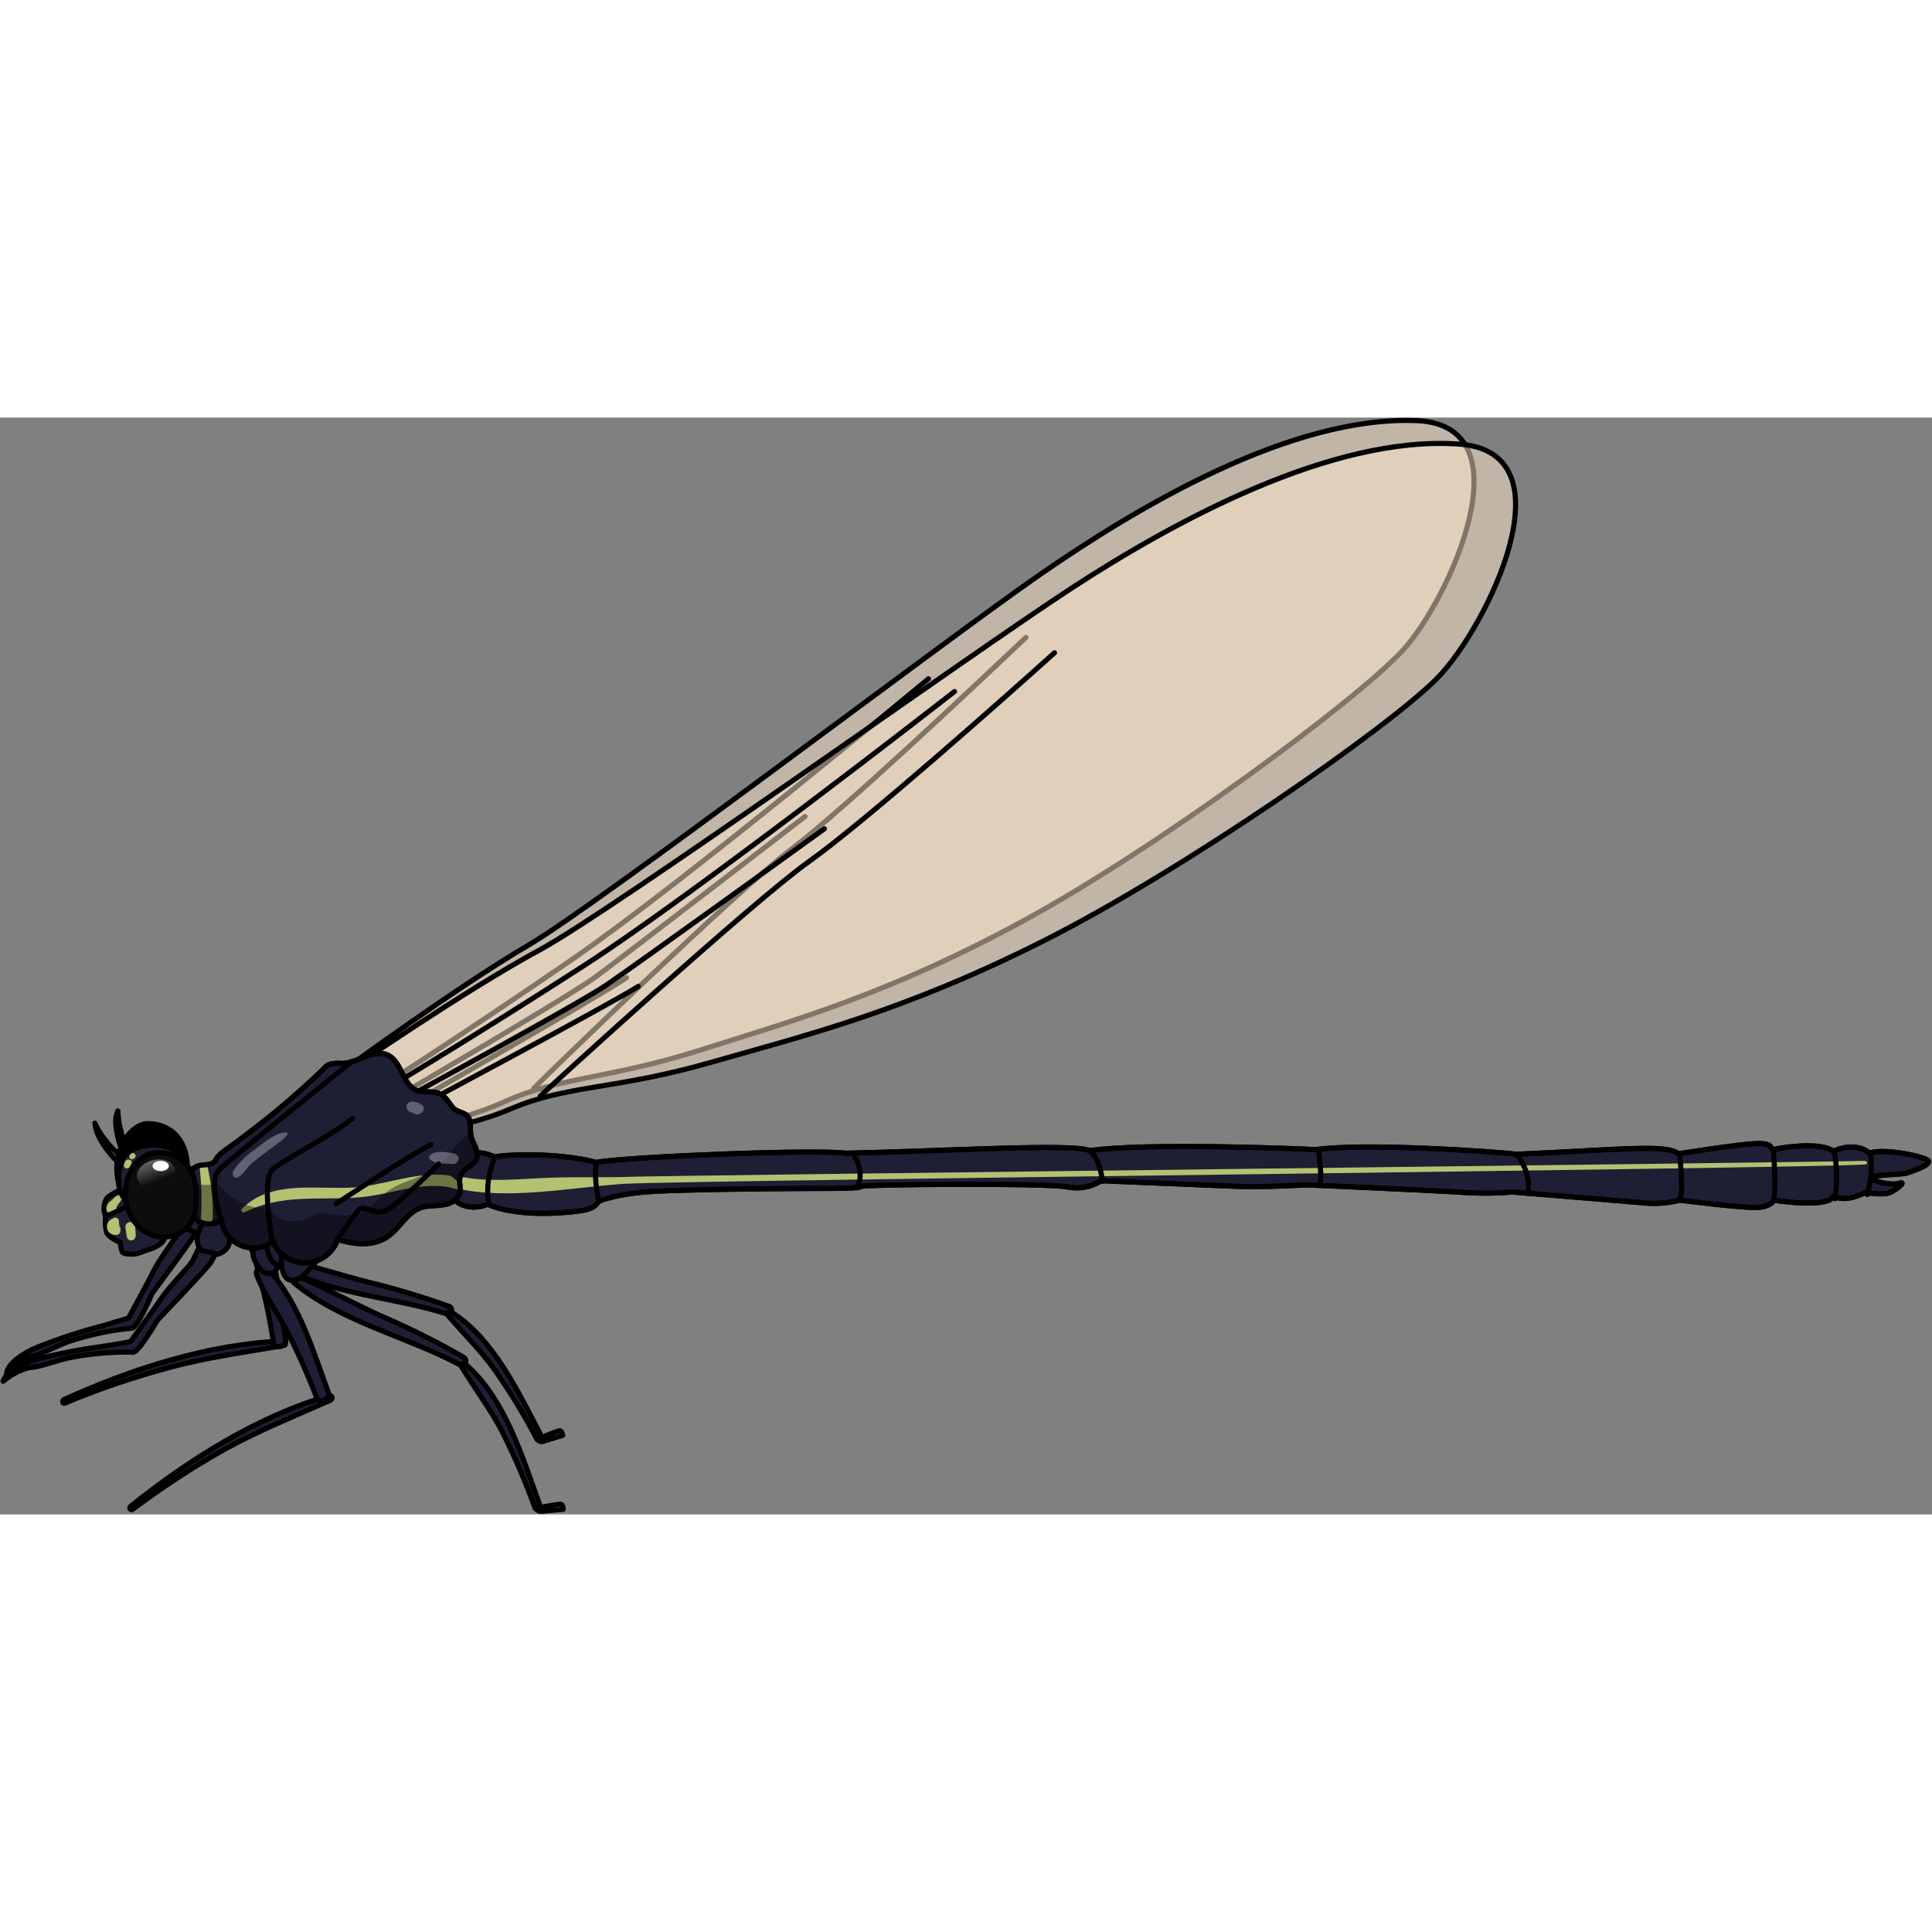 <?xml version="1.0" encoding="utf-8"?>
<!-- Created by: Science Figures, www.sciencefigures.org, Generator: Science Figures Editor -->
<svg version="1.1" id="Layer_1" xmlns="http://www.w3.org/2000/svg" xmlns:xlink="http://www.w3.org/1999/xlink" 
	 width="800px" height="800px" viewBox="0 0 378.7 215" xml:space="preserve">
<rect x="0" y="0" width="378.7" height="215" fill="#808080" stroke="none"/>
<style type="text/css">
	.st0{opacity:0.5;fill:#FFEBCF;enable-background:new    ;}
	.st1{fill:none;stroke:#000000;stroke-linecap:round;stroke-linejoin:round;}
	.st2{fill:#1E1E35;stroke:#000000;stroke-linecap:round;stroke-linejoin:round;}
	.st3{fill:#955E43;stroke:#000000;stroke-linecap:round;stroke-linejoin:round;}
	.st4{fill:#B3C170;}
	.st5{stroke:#000000;stroke-linecap:round;stroke-linejoin:round;}
	.st6{opacity:0.4;enable-background:new    ;}
	.st7{opacity:0.3;fill:#FFFFFF;enable-background:new    ;}
	.st8{fill:#0D0D0D;stroke:#000000;stroke-linecap:round;stroke-linejoin:round;}
	.st9{fill:url(#SVGID_1_);}
	.st10{fill:#FFFFFF;}
</style>
<g>
	<g>
		<path class="st0" d="M67.5,127.8c0,0,22.1-16.2,36.1-24.4s81.4-59.6,100.5-72.8s49-31,73.6-30c22.1,0.9,6.3,35.3-2.8,45.1
			s-47.7,38.5-74.4,53s-45.4,19.6-63.3,25.3c-18,5.7-27.5,5.2-38.3,10.1s-23.8,6-25.5,6.1C70.2,137.7,67.5,127.8,67.5,127.8z"/>
		<path class="st1" d="M75.2,130.8c0,0,15.9-10.1,37.1-24.7s69.7-54.9,69.7-54.9"/>
		<path class="st1" d="M78,133c0,0,33.5-19.5,38.8-23.4s41-31.4,41-31.4"/>
		<path class="st1" d="M81.1,134.2c0,0,36.4-20.8,41.7-24.4"/>
		<path class="st1" d="M67.5,127.8c0,0,22.1-16.2,36.1-24.4s81.4-59.6,100.5-72.8s49-31,73.6-30c22.1,0.9,6.3,35.3-2.8,45.1
			s-47.7,38.5-74.4,53s-45.4,19.6-63.3,25.3c-18,5.7-27.5,5.2-38.3,10.1s-23.8,6-25.5,6.1C70.2,137.7,67.5,127.8,67.5,127.8z"/>
		<path class="st1" d="M104.6,131.5c1.3-1.4,39.7-38.7,50.4-46.8s37.3-33.3,46.1-41.6"/>
	</g>
	<path class="st2" d="M36.2,156.5c-0.2,0.2-0.7,2.7-1.5,3.8s-3.8,5.3-4.5,6.8s-5,9.4-5,9.4s-0.6,0.2-5,1.5
		c-4.3,1.1-8.5,2.5-12.6,4.1c-3.5,1.4-6.1,3.5-6.3,5.2c2.8-2.9,4.5-3,4.6-3.3c1.3,0.1,5.1-2,7.6-2.9c4-1.3,8-2.2,12.2-2.6
		c1.1,0.4,4.1-6.8,4.1-6.8s7.2-9.7,8.4-11.6c0.6-0.8,1-1.7,1.2-2.7C39.4,157.4,37.9,155.1,36.2,156.5z"/>
	<path class="st2" d="M55.5,181c-14.7,0.6-29.8,5.5-43,11.5c-0.4,0.2-0.2,0.9,0.2,0.7c6.6-2.8,13.5-5.1,20.5-7
		c7.4-2,14.9-3,22.4-4.3C56.1,181.9,56.1,181,55.5,181z"/>
	<path class="st2" d="M56,180.9c0.2,1.2-2.2,1.8-2.4,0.5c-0.7-4.9-1.8-9.8-3.1-14.6c-1.1-3.9-2.7-7.6-3.3-11.6
		c-0.2-1.1,1.8-1.6,2.3-0.8C54,161.9,54.8,172.2,56,180.9z"/>
	<path class="st3" d="M52.3,148.7c-1.8-0.4-4.4,0.5-4.8,2.4c-0.2,1,0.7,4.1,2,4.2c0.2,0.2,0.5,0.3,0.8,0.2c0.5-0.1,1-0.5,1.2-0.9
		c0.5-0.2,1-0.6,1.4-1C54.3,152.1,54.8,149.2,52.3,148.7z"/>
	<path class="st2" d="M64.5,191.7c-14.1,4.1-27.5,12.6-38.9,21.7c-0.4,0.3,0,0.9,0.4,0.6c5.8-4.3,11.8-8.3,18.1-11.8
		c6.7-3.7,13.7-6.5,20.7-9.6C65.3,192.3,65.1,191.6,64.5,191.7z"/>
	<path class="st2" d="M64.4,191.2c0.4,1.2-1.8,2.2-2.3,1c-1.8-4.7-3.8-9.2-6.1-13.6c-1.9-3.6-4.3-6.8-5.7-10.6
		c-0.4-1.1,1.4-1.9,2.1-1.2C58.5,173.1,61.4,183,64.4,191.2z"/>
	<path class="st2" d="M53.7,160.5c-1.8,0.1-4.2,1.5-4.1,3.6c0,1,1.7,3.9,3,3.6c0.3,0.1,0.6,0.1,0.8,0c0.5-0.2,0.9-0.7,1-1.2
		c0.5-0.4,0.9-0.9,1.1-1.4C56.4,163.3,56.2,160.4,53.7,160.5z"/>
	<g>
		<path class="st0" d="M68.2,128.1c0,0,22.9-15.8,37.5-23.7s84.6-58.1,104.4-71S261,3.4,286,5.2c22.5,1.6,5.3,36.1-4.2,45.8
			s-49.7,37.7-77.3,51.6s-46.7,18.5-65.2,23.8c-18.4,5.3-28.2,4.4-39.2,9.1s-24.4,5.4-26.1,5.4C70.7,138.3,68.2,128.1,68.2,128.1z"
			/>
		<path class="st1" d="M76,131.4c0,0,16.5-9.8,38.5-24s72.6-53.7,72.6-53.7"/>
		<path class="st1" d="M78.7,133.8c0,0,34.6-18.8,40.2-22.6s42.7-30.6,42.7-30.6"/>
		<path class="st1" d="M81.9,135.1c0,0,37.7-20.1,43.2-23.6"/>
		<path class="st1" d="M68.2,128.1c0,0,22.9-15.8,37.5-23.7s84.6-58.1,104.4-71S261,3.4,286,5.2c22.5,1.6,5.3,36.1-4.2,45.8
			s-49.7,37.7-77.3,51.6s-46.7,18.5-65.2,23.8c-18.4,5.3-28.2,4.4-39.2,9.1s-24.4,5.4-26.1,5.4C70.7,138.3,68.2,128.1,68.2,128.1z"
			/>
		<path class="st1" d="M105.9,133c1.3-1.3,41.6-38.1,52.7-46s39-32.7,48.1-40.9"/>
	</g>
	<path class="st2" d="M347.7,153.4c0,0-0.3,1.1-2.8,1.4s-15.6-1.4-15.6-1.4c-2.4,0.6-5,0.8-7.5,0.5c-4.6-0.4-25.3-2.1-25.3-2.1
		c-3.6,0.3-7.2,0.3-10.9,0c-6.7-0.4-29.5-1.4-29.5-1.4s-8.4,0.5-13.6,0.3s-26-1.1-26.5-1.1s-2.6,2-6.9,1.2s-39.7-0.5-40.2-0.1
		s-4.7,0.4-7.2,0.4s-30.8,0.1-36.3,0.8c-2.8,0.3-5.5,0.8-8.1,1.7c0,0-0.4,1.4-3,1.8s-3.5,0.4-3.5,0.4s-9.5,1-15.2-1.6
		c-2.5,1.1-5.8,0.6-7-1.6s3.2-8.3,3.2-8.3c0.1-0.5,3.6-0.3,5,0.6c8.2-1.1,17.9,0.3,19.9,1.1c7.1-1.2,43.9-2.6,49-1.8
		c19.3-0.4,44.8-2,47.9-0.5c10.4-1.6,42-0.4,44.2-0.2c9.7-1.4,35.6,0.4,39.4,0.9c19-0.8,29.5-2.1,31.8-0.1c0.9-0.1,6.1-1,11.9-1.7
		s6-0.1,6.5,0.9c0,0,8.8-1.9,12,0.3c3.2-1.5,6-0.7,7,0.4c2.8-1.1,11.1,0.7,11.6,1.5s-3.3,2.1-4.3,2.4s-6.6,0.3-6.8,0.9
		s3.6,1.6,5.3,1.1s-0.4,1.2-1.7,1.8s-4.9,0-4.9,0s-3.7,2.1-6.2,0.7C358.3,155.1,347.7,153.4,347.7,153.4z"/>
	<path class="st4" d="M365.5,145.7c-11,0.3-230.3,2.8-241.3,3.1c-5.4,0.2-10.9,0-16.3,0.2c-6,0.2-12.2,1-18-0.3
		c-1.9-0.4-2.7,1.8-0.8,2.3c10.3,2.5,22.7-0.1,33.2-0.8c11.6-0.7,231.6-3,243.3-3.8C366.1,146.4,366.1,145.7,365.5,145.7z"/>
	<path class="st2" d="M39.1,162.6c-0.2,0.1-1.1,2.6-2,3.6s-4.4,4.8-5.3,6.2c-0.9,1.4-6.2,8.7-6.2,8.7s-0.6,0.2-5.1,0.9
		c-4.4,0.6-8.7,1.4-13,2.5c-3.6,1-6.4,2.7-6.9,4.4c3.1-2.5,4.8-2.4,5-2.7c1.3,0.2,5.3-1.3,7.9-1.9c4.1-0.8,8.3-1.2,12.4-1.1
		c1,0.6,4.9-6.2,4.9-6.2s8.3-8.7,9.8-10.5c0.7-0.7,1.2-1.6,1.5-2.5C42.1,163.9,40.9,161.4,39.1,162.6z"/>
	<path class="st1" d="M117.4,153.7c0,0-1.1-4.8-0.5-7.6"/>
	<path class="st1" d="M95.8,154.3c-0.5-3.1-0.1-6.4,1.2-9.3"/>
	<path class="st1" d="M347.7,153.4c0,0-0.3,1.1-2.8,1.4s-15.6-1.4-15.6-1.4c-2.4,0.6-5,0.8-7.5,0.5c-4.6-0.4-25.3-2.1-25.3-2.1
		c-3.6,0.3-7.2,0.3-10.9,0c-6.7-0.4-29.5-1.4-29.5-1.4s-8.4,0.5-13.6,0.3s-26-1.1-26.5-1.1s-2.6,2-6.9,1.2s-39.7-0.5-40.2-0.1
		s-4.7,0.4-7.2,0.4s-30.8,0.1-36.3,0.8c-2.8,0.3-5.5,0.8-8.1,1.7c0,0-0.4,1.4-3,1.8s-3.5,0.4-3.5,0.4s-9.5,1-15.2-1.6
		c-2.5,1.1-5.8,0.6-7-1.6s3.2-8.3,3.2-8.3c0.1-0.5,3.6-0.3,5,0.6c8.2-1.1,17.9,0.3,19.9,1.1c7.1-1.2,43.9-2.6,49-1.8
		c19.3-0.4,44.8-2,47.9-0.5c10.4-1.6,42-0.4,44.2-0.2c9.7-1.4,35.6,0.4,39.4,0.9c19-0.8,29.5-2.1,31.8-0.1c0.9-0.1,6.1-1,11.9-1.7
		s6-0.1,6.5,0.9c0,0,8.8-1.9,12,0.3c3.2-1.5,6-0.7,7,0.4c2.8-1.1,11.1,0.7,11.6,1.5s-3.3,2.1-4.3,2.4s-6.6,0.3-6.8,0.9
		s3.6,1.6,5.3,1.1s-0.4,1.2-1.7,1.8s-4.9,0-4.9,0s-3.7,2.1-6.2,0.7C358.3,155.1,347.7,153.4,347.7,153.4z"/>
	<path class="st1" d="M167.5,144.8c0,0,2.2,3.3,0.4,6.2"/>
	<path class="st1" d="M216.1,149.7c0,0-0.4-4.2-2.3-5.8"/>
	<path class="st5" d="M28.8,138.4c-2.8,0.1-6.6,4.4-5.8,10.4c0.8,6,5.3,9,9.4,7.6c4-1.4,4.6-5.3,4.3-10.1
		C36.5,141.8,33.6,138.3,28.8,138.4z"/>
	<path class="st2" d="M39.2,152.1c-0.9,1.2-1.7,2.4-2.4,3.8c-0.4,1-0.4,2.1,0,3.1c0.3,0.5,2.2,0.7,2.6,1.2c0.4,0.5,2,0.1,2.8-1
		s1.1-5.4,1.1-5.4L39.2,152.1z"/>
	<g>
		<path class="st2" d="M55.1,166.3c9.7,5.7,21.9,6,32.5,9.4c1,0.3,1.3-1.2,0.4-1.5c-5.3-1.9-10.7-3.5-16.1-4.8
			c-5.4-1.4-10.8-3.1-16.2-4.5c-0.4-0.1-0.8,0.2-0.9,0.6C54.7,165.8,54.9,166.1,55.1,166.3z"/>
		<path class="st2" d="M106.1,199.6c0.4,0.7-0.7,1.1-1,0.4c-2.4-4.6-5.1-9-8.1-13.3c-2.8-3.9-6.1-7.1-9.2-10.7
			c-0.4-0.5,0.2-1,0.6-0.7C96.8,180.5,101.7,191.3,106.1,199.6z"/>
		<path class="st1" d="M105.3,200.3c0,0,0.5,0.6,1.1,0.4l3.9-1.2c0,0-0.1-0.7-0.5-0.9C109.4,198.5,105.3,200.3,105.3,200.3z"/>
	</g>
	<path class="st2" d="M52.2,159.6c-0.5,0,0,4,0.9,5.4s2,1.3,3.1,0.2s3.9-7.1,3.9-7.1L52.2,159.6z"/>
	<path class="st2" d="M40.6,155.9c-0.7,1.3-1.3,2.7-1.8,4.1c-0.3,1.1-0.1,2.2,0.5,3.1c0.4,0.4,2.3,0.4,2.7,0.8s2-0.2,2.7-1.4
		s0.2-5.5,0.2-5.5L40.6,155.9z"/>
	<path class="st2" d="M24.6,150.9c0,0-3.2,1.4-3.7,2.2c-0.6,1-0.7,2.3-0.2,3.4c0.6,0.8,4,0.2,4.5,0c0.5-0.3,1-0.7,1.5-1.1l-1.8-4.6"
		/>
	<path class="st4" d="M23,152.5c-0.4,0.2-0.7,0.5-1,0.8c-0.3,0.3-0.7,0.5-0.9,0.9c-0.6,0.9-0.1,1.9,0.9,2c0.8,0.1,1.1-0.8,0.8-1.4
		c0.1-0.1,0.3-0.4,0.3-0.5c0.2-0.3,0.5-0.6,0.7-1C24.1,152.9,23.6,152.2,23,152.5z"/>
	<path class="st2" d="M20.7,156.6c-0.1,1-0.1,2.1,0.2,3.1c0.4,1.1,2.7,2,2.7,2c0,0.6,0.1,1.3,0.4,1.9c0.4,0.5,2.4,0.4,2.8,0.3
		c0.4-0.1,2-0.7,2-0.7s3.2-0.8,3.5-2.5s-1.5-5.4-1.5-5.4l-3.8-1.6L20.7,156.6z"/>
	<path class="st4" d="M23.4,158.6c0-0.1,0-0.2,0-0.3c0-0.2-0.1-0.4-0.1-0.6c0.2-0.8-0.9-1.2-1.3-0.6c0,0,0,0-0.1,0
		c-0.7,0.3-1.1,1.2-0.9,1.9c0.2,0.9,1.1,1.3,2,1.2c0.4-0.1,0.7-0.6,0.6-1C23.7,158.9,23.6,158.7,23.4,158.6z"/>
	<g>
		<path class="st2" d="M57.6,169.6c9.3,7.7,22.1,10.5,32.6,16.1c0.9,0.5,1.6-0.9,0.7-1.5c-5.2-3-10.6-5.7-16.2-8.1
			c-5.5-2.5-10.8-5.4-16.3-7.8c-0.4-0.2-0.9,0-1,0.4C57.3,169.1,57.4,169.4,57.6,169.6z"/>
		<path class="st2" d="M105.9,213.4c0.3,0.7-0.9,0.9-1.1,0.2c-1.8-5.1-4-10.1-6.4-14.9c-2.3-4.4-5.3-8.3-7.9-12.6
			c-0.3-0.5,0.4-0.9,0.8-0.5C99.1,192.4,102.5,204.1,105.9,213.4z"/>
		<path class="st1" d="M105,213.8c0,0,0.5,0.7,1.1,0.6l4.3-0.4c0,0,0-0.8-0.4-1C109.5,212.9,105,213.8,105,213.8z"/>
	</g>
	<path class="st2" d="M55.6,162.3c-0.5-0.1-0.7,3.9,0,5.5s1.9,1.6,3.3,0.8s5.4-6.2,5.4-6.2L55.6,162.3z"/>
	<path class="st2" d="M86.3,132.6c-1.4-0.8-3.2-0.1-4.6-0.7c-2.8-1.1-2.9-5.5-5.6-6.9s-5.9,1.5-9,1.6c-0.8-0.1-1.6,0-2.3,0.1
		c-0.6,0.2-1.1,0.6-1.5,1.1c-5.9,5.7-12.3,10.9-19,15.7c-0.6,0.4-1.2,0.9-1.7,1.5c-0.2,0.3-0.3,0.5-0.5,0.8c-0.7,0.8-2,0.6-3,0.8
		c-2.2,0.6-3.2,3.1-3.1,5.4c0,1.9,0.8,3.7,2.2,5c1.5,1.3,3.6,1.4,5.2,0.3c0.5,3.5,3.7,5.9,7.2,5.4c1.1-0.2,2.1-0.6,2.9-1.2
		c1.4,3.4,5.3,5.1,8.8,3.7c1.8-0.7,3.3-2.3,3.9-4.1c3.2,1,6.9,1.4,9.7-0.5c2.4-1.6,3.8-4.7,6.5-5.7c1.4-0.5,3-0.3,4.5-0.6
		c1.3-0.1,2.4-0.8,3.1-1.9c0.6-1.3-0.3-2.6,0.3-3.8c1-2.3,3.8-1.8,3.1-4.9c-0.2-1-0.9-1.9-1.1-3s0.1-2.8-0.6-3.7s-2.1-0.8-2.9-1.7
		S87.5,133.2,86.3,132.6z"/>
	<path class="st4" d="M26.6,160c0-0.4-0.1-0.9-0.1-1.3c0-0.6-0.5-1.1-1.1-1c-0.6,0.1-0.9,0.6-0.8,1.2c0.1,0.4,0.1,0.8,0.2,1.3
		c0,0.5,0.3,1.1,0.9,1.1C26.4,161.3,26.7,160.6,26.6,160z"/>
	<path class="st4" d="M40.6,146.5c-0.4,0-0.9,0.1-1.3,0.2c-0.1,0-0.1,0-0.2,0.1c0.4,3.3,0.5,6.6,0.3,10c-0.1,1.5,2.3,1.5,2.3,0
		c0.1-3.5-0.3-6.9-1.1-10.3C40.6,146.5,40.6,146.5,40.6,146.5z"/>
	<path class="st4" d="M90.5,151.6c0-0.3-0.1-0.6-0.2-0.9c-0.4-0.9-1.2-1.5-2-2.1c-6.2-1-12.6,1.8-18.8,2.3
		c-7.3,0.5-16.3-1.6-22.1,4.2c-0.3,0.3,0.1,0.8,0.5,0.7c7.2-3.6,14.1-2.4,21.8-2.9C76.8,152.5,83.7,148.9,90.5,151.6z"/>
	<path class="st6" d="M92.2,139.9c-0.9,1.1-2,2.1-3.1,3c-1.1,1.7-2.4,3.2-4,4.4c-2.6,1.8-5.7,2.2-8.3,3.8c-2.3,1.4-3.7,3.8-6.4,4.8
		c-2.7,0.9-5.2,0.4-7.8-0.1c-3,2.1-7.2,2.7-9.6-0.5c-0.1-0.1-0.2-0.3-0.2-0.4c-0.9,0.1-1.9,0.1-2.8-0.1c-2.9-0.6-5.5-2.3-7.2-4.7
		c-2.4,0.6-4.8,0.4-6.1-1.1c-1.2,2.8-0.6,6,1.6,8.1c1.5,1.3,3.6,1.4,5.2,0.3c0.5,3.5,3.7,5.9,7.2,5.4c1.1-0.2,2.1-0.6,2.9-1.2
		c1.4,3.4,5.3,5.1,8.8,3.7c1.8-0.7,3.3-2.3,3.9-4.1c3.2,1,6.9,1.4,9.7-0.5c2.4-1.6,3.8-4.7,6.5-5.7c1.4-0.5,3-0.3,4.5-0.6
		c1.3-0.1,2.4-0.8,3.1-1.9c0.6-1.3-0.3-2.6,0.3-3.8c1-2.3,3.8-1.8,3.1-4.9c-0.2-1-0.9-1.9-1.1-3C92.2,140.4,92.2,140.2,92.2,139.9z"
		/>
	<path class="st7" d="M88.8,144.2c-1.4-0.2-3.2-0.6-4.4,0.3c-0.3,0.2-0.3,0.5-0.2,0.8c0,0.1,0.1,0.1,0.2,0.2c1.2,0.9,3,0.7,4.4,0.8
		c0.6,0.1,1-0.5,1.1-1.1C89.9,144.7,89.4,144.3,88.8,144.2z"/>
	<path class="st7" d="M82.5,134.6c-0.7-0.4-2-0.9-2.6-0.1c-0.3,0.3-0.3,0.7-0.1,1.1c0.4,0.6,1,0.6,1.6,0.9
		C82.6,137,83.8,135.2,82.5,134.6z"/>
	<path class="st1" d="M86.3,132.6c-1.4-0.8-3.2-0.1-4.6-0.7c-2.8-1.1-2.9-5.5-5.6-6.9s-5.9,1.5-9,1.6c-0.8-0.1-1.6,0-2.3,0.1
		c-0.6,0.2-1.1,0.6-1.5,1.1c-5.9,5.7-12.3,10.9-19,15.7c-0.6,0.4-1.2,0.9-1.7,1.5c-0.2,0.3-0.3,0.5-0.5,0.8c-0.7,0.8-2,0.6-3,0.8
		c-2.2,0.6-3.2,3.1-3.1,5.4c0,1.9,0.8,3.7,2.2,5c1.5,1.3,3.6,1.4,5.2,0.3c0.5,3.5,3.7,5.9,7.2,5.4c1.1-0.2,2.1-0.6,2.9-1.2
		c1.4,3.4,5.3,5.1,8.8,3.7c1.8-0.7,3.3-2.3,3.9-4.1c3.2,1,6.9,1.4,9.7-0.5c2.4-1.6,3.8-4.7,6.5-5.7c1.4-0.5,3-0.3,4.5-0.6
		c1.3-0.1,2.4-0.8,3.1-1.9c0.6-1.3-0.3-2.6,0.3-3.8c1-2.3,3.8-1.8,3.1-4.9c-0.2-1-0.9-1.9-1.1-3s0.1-2.8-0.6-3.7s-2.1-0.8-2.9-1.7
		S87.5,133.2,86.3,132.6z"/>
	<path class="st1" d="M25.5,146.6c-1-1.6-1.8-3.3-2.3-5.1c-0.2-0.9-0.4-1.8-0.5-2.8c-0.1-0.9,0-1.9,0.4-2.8c0.1,0.9,0.1,1.8,0.3,2.7
		c0.2,0.9,0.4,1.7,0.7,2.6c0.3,0.8,0.7,1.6,1.1,2.4c0.4,0.8,0.9,1.5,1.4,2.2L25.5,146.6z"/>
	<path class="st1" d="M25.4,147.9L25.4,147.9l-0.1-0.1l-0.3-0.2l-0.6-0.5c-0.4-0.3-0.8-0.7-1.1-1c-0.8-0.7-1.5-1.5-2.1-2.3
		c-0.7-0.8-1.2-1.7-1.7-2.6c-0.5-0.9-0.8-1.9-0.9-2.9c0.4,0.9,0.9,1.8,1.5,2.6c0.6,0.8,1.2,1.6,1.9,2.3c0.7,0.7,1.4,1.4,2.2,2l1.2,1
		l0.6,0.5l0.3,0.2l0.2,0.1c0.1,0.1,0.2,0.2,0.3,0.3L25.4,147.9z"/>
	<path class="st2" d="M35.1,146.6c0,0,0.6-2.4-2-3.5c-2.6-1.1-7.9-0.4-9,2.1c-1.1,2.5-1.4,6.3,0.6,8.3S34.4,150.8,35.1,146.6z"/>
	<path class="st4" d="M25.7,144.3c-0.1,0.1-0.1,0.1-0.2,0.2c-0.4,0.4,0.1,1.2,0.6,0.8c0.1,0,0.1-0.1,0.2-0.1
		C27,144.8,26.3,143.8,25.7,144.3z"/>
	<path class="st4" d="M24.7,145.6c-0.2,0.2-0.3,0.5-0.4,0.8c-0.2,0.8,0.9,1.1,1.2,0.3c0.1-0.2,0.2-0.4,0.3-0.6
		C26,145.6,25.1,145.2,24.7,145.6z"/>
	<path class="st8" d="M30.5,144.1c-2.9,0.1-6.6,4-5.8,9.4s5.3,8.1,9.4,6.8c4-1.2,4.5-4.8,4.3-9.1C38.2,147.1,35.3,143.9,30.5,144.1z
		"/>
	
		<linearGradient id="SVGID_1_" gradientUnits="userSpaceOnUse" x1="-106.524" y1="899.171" x2="-106.524" y2="910.742" gradientTransform="matrix(0.933 -0.361 0.361 0.933 -198.41 -738.493)">
		<stop  offset="0" style="stop-color:#FFFFFF"/>
		<stop  offset="1" style="stop-color:#FFFFFF;stop-opacity:0"/>
	</linearGradient>
	<path class="st9" d="M29.5,145.7c2-0.7,4.1-0.1,4.7,1.3c0.6,1.4-0.5,3.1-2.5,3.8c-2,0.7-4.1,0.1-4.7-1.3
		C26.4,148.1,27.5,146.4,29.5,145.7z"/>
	<ellipse class="st10" cx="31.5" cy="146.7" rx="1.6" ry="1"/>
	<path class="st1" d="M329.2,144.5c0,0,0.9,6.6,0.1,8.9"/>
	<path class="st1" d="M53.4,161.6c0,0-2.3-12.3,0.1-14.3s11.2-6.4,15.6-9.9"/>
	<path class="st1" d="M43.4,157.4c0,0-2.8-7.7-0.4-10s25.9-21.1,25.9-21.1"/>
	<path class="st1" d="M66.1,161.2c1.3-2,2.7-4,4.2-5.9c1.3-1.3,3.2,1.7,6.1-0.3s9.6-8.7,9.6-8.7"/>
	<path class="st1" d="M65.9,154.1c0,0,14.3-9.5,18.6-11.6"/>
	<path class="st1" d="M347.6,143.7c0,0,0.6,6.6,0.1,9.7"/>
	<path class="st1" d="M359.6,144.1c0.5,3,0.5,6,0.1,9"/>
	<path class="st1" d="M366.7,144.5c0.3,2.6,0,5.3-0.7,7.8"/>
	<path class="st7" d="M49.5,143.8c-1.4,1-2.6,2.2-3.6,3.6c-0.2,0.2-0.3,0.5-0.3,0.9c0,0.3,0.2,0.6,0.5,0.7c0.9,0.2,2.1-1.6,2.6-2.2
		c2.3-2.4,8.8-6.1,7.5-6.7C54,140,51.2,142.6,49.5,143.8z"/>
	<path class="st1" d="M297.4,144.6c0,0,3,3.6,2,7.5"/>
	<path class="st1" d="M258.5,143.8c-0.1,0.5,0.9,5.4,0,6.7"/>
</g>
</svg>